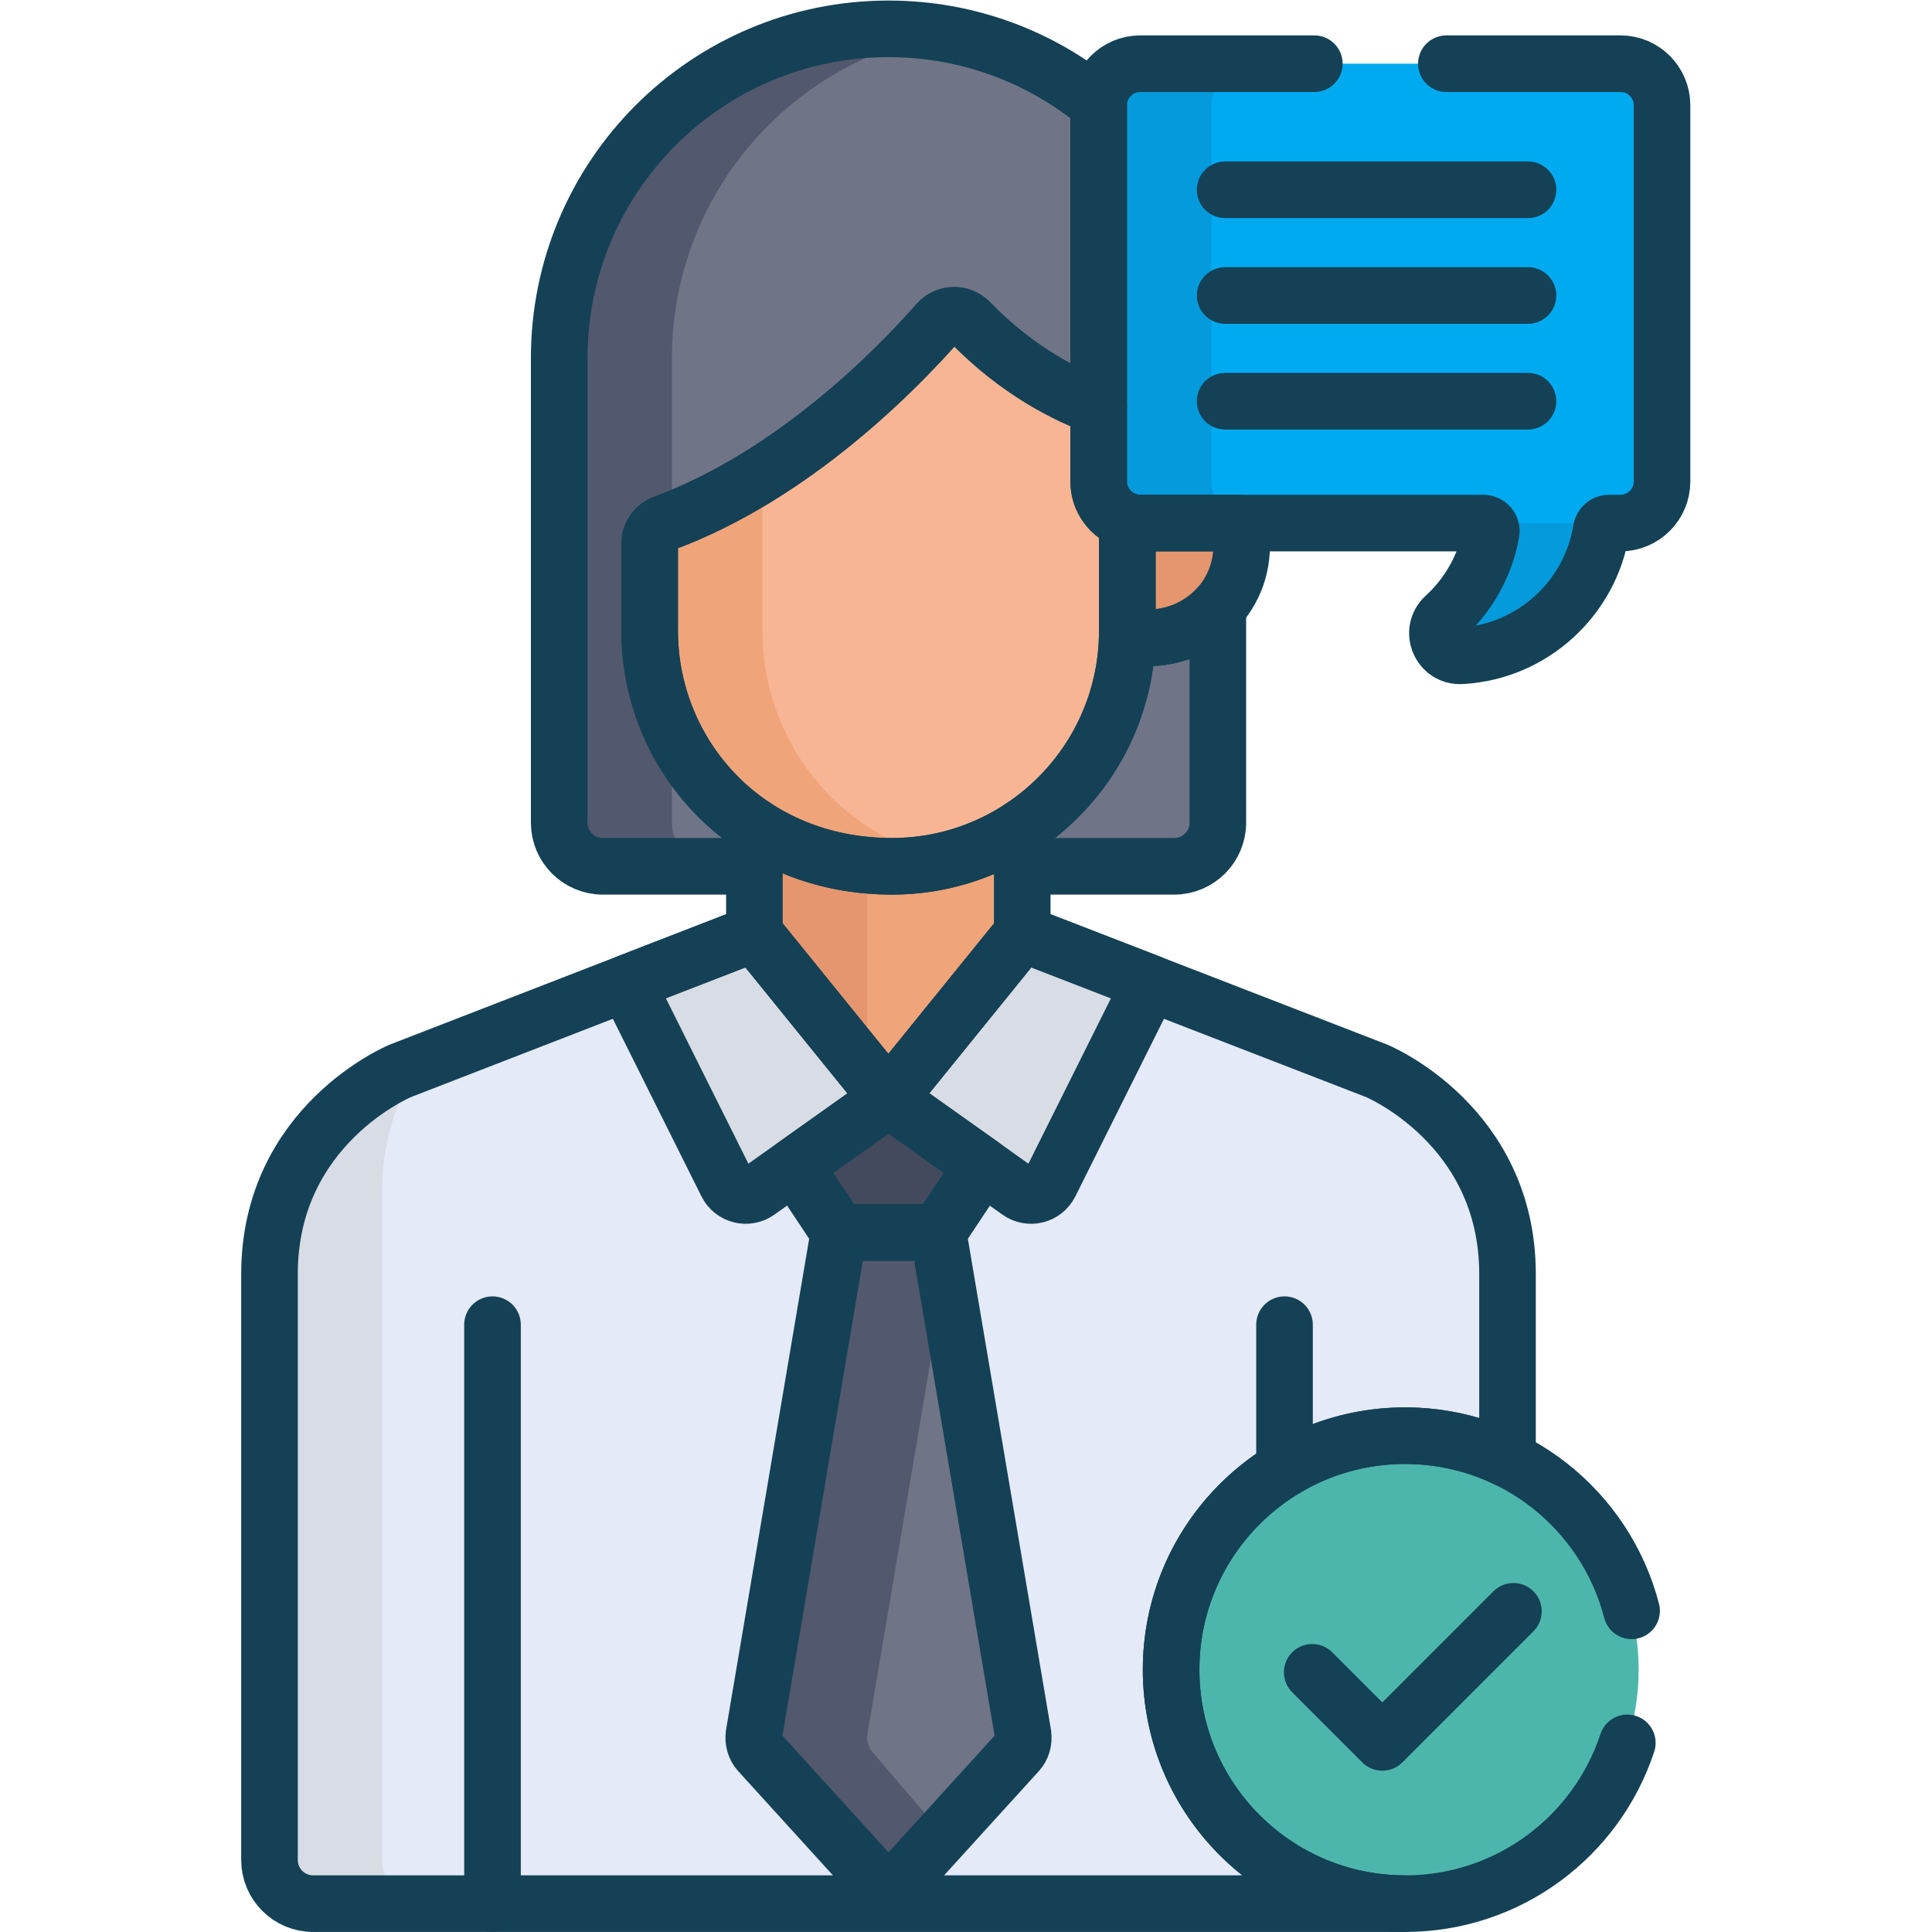 <svg xmlns="http://www.w3.org/2000/svg" xmlns:svg="http://www.w3.org/2000/svg" xmlns:xlink="http://www.w3.org/1999/xlink" xmlns:svgjs="http://svgjs.dev/svgjs" id="svg4041" width="300" height="300" viewBox="0 0 682.667 682.667"><g transform="matrix(1,0,0,1,0,0)"><defs id="defs4045"><clipPath clipPathUnits="userSpaceOnUse" id="clipPath4055"><path d="M 0,512 H 512 V 0 H 0 Z" id="path4053" fill="#144155" fill-opacity="1" data-original-color="#000000ff" stroke="none" stroke-opacity="1"></path></clipPath></defs><g id="g4047" transform="matrix(1.333,0,0,-1.333,0,682.667)"><g id="g4049"><g id="g4051" clip-path="url(#clipPath4055)"><g id="g4057" transform="translate(235.406,504.484)"><path d="m 0,0 c -48.214,0 -87.294,-39.083 -87.294,-87.296 v -123.127 c 0,-6.391 5.182,-11.574 11.574,-11.574 H 75.725 c 6.392,0 11.573,5.183 11.573,11.574 V -87.296 C 87.298,-39.083 48.216,0 0,0" style="fill-rule: nonzero;" id="path4059" fill="#707487" fill-opacity="1" data-original-color="#707487ff" stroke="none" stroke-opacity="1"></path></g><g id="g4061" transform="translate(178.112,294.062)"><path d="m 0,0 v 123.127 c 0,43.097 31.229,78.896 72.294,86.008 -4.874,0.844 -9.884,1.288 -15,1.288 C 9.08,210.423 -30,171.339 -30,123.127 V 0 c 0,-6.392 5.182,-11.574 11.574,-11.574 h 30 C 5.182,-11.574 0,-6.392 0,0" style="fill-rule: nonzero;" id="path4063" fill="#52586d" fill-opacity="1" data-original-color="#52586dff" stroke="none" stroke-opacity="1"></path></g><g id="g4065" transform="translate(297.719,391.277)"><path d="m 0,0 v -46.379 c 0,-0.453 -0.024,-0.898 -0.034,-1.348 16.548,-3.17 30.328,8.72 30.328,23.862 C 30.294,-8.735 16.532,3.146 0,0" style="fill-rule: nonzero;" id="path4067" fill="#f0a479" fill-opacity="1" data-original-color="#f0a479ff" stroke="none" stroke-opacity="1"></path></g><g id="g4069" transform="translate(322.739,382.499)"><path d="m 0,0 c -5.491,6.862 -14.717,10.739 -25.02,8.778 v -46.379 c 0,-0.452 -0.024,-0.898 -0.034,-1.347 10.318,-1.977 19.557,1.902 25.054,8.772 z" style="fill-rule: nonzero;" id="path4071" fill="#e5966e" fill-opacity="1" data-original-color="#e5966eff" stroke="none" stroke-opacity="1"></path></g><g id="g4073" transform="translate(236.309,284.488)"><path d="m 0,0 c -14.098,0 -26.44,3.975 -36.448,10.588 v -32.42 l 35.497,-43.814 35.496,43.814 V 10.465 C 24.647,3.859 12.767,0 0,0" style="fill-rule: nonzero;" id="path4075" fill="#f0a479" fill-opacity="1" data-original-color="#f0a479ff" stroke="none" stroke-opacity="1"></path></g><g id="g4077" transform="translate(229.861,284.783)"><path d="m 0,0 c -11.43,1.017 -21.55,4.709 -30,10.294 v -32.42 l 30,-37.03 z" style="fill-rule: nonzero;" id="path4079" fill="#e5966e" fill-opacity="1" data-original-color="#e5966eff" stroke="none" stroke-opacity="1"></path></g><g id="g4081" transform="translate(294.615,403.082)"><path d="m 0,0 c -7.771,2.361 -22.996,8.581 -37.663,23.708 -2.394,2.468 -6.313,2.286 -8.506,-0.213 -10.277,-11.721 -37.922,-40.364 -72.569,-53.155 -2.273,-0.84 -3.783,-3.006 -3.783,-5.429 v -23.095 c 0,-32.608 25.545,-62.41 64.215,-62.41 34.413,0 62.41,27.997 62.41,62.41 V -5.537 C 4.104,-2.989 2.438,-0.741 0,0" style="fill-rule: nonzero;" id="path4083" fill="#f7b594" fill-opacity="1" data-original-color="#f7b594ff" stroke="none" stroke-opacity="1"></path></g><g id="g4085" transform="translate(202.094,344.898)"><path d="M 0,0 V 41.646 C -8.101,36.552 -16.903,31.962 -26.217,28.523 -28.49,27.684 -30,25.518 -30,23.094 V 0 c 0,-32.608 25.546,-62.41 64.215,-62.41 4.989,0 9.837,0.605 14.491,1.716 C 18.869,-53.942 0,-28.016 0,0" style="fill-rule: nonzero;" id="path4087" fill="#f0a479" fill-opacity="1" data-original-color="#f0a479ff" stroke="none" stroke-opacity="1"></path></g><g id="g4089" transform="translate(364.758,228.29)"><path d="m 0,0 -60.834,23.56 -25.707,-51.522 c -1.535,-3.075 -5.451,-4.055 -8.252,-2.065 l -33.58,23.848 -1.028,-1.269 -1.011,1.247 -33.548,-23.826 c -2.801,-1.99 -6.717,-1.01 -8.251,2.065 L -197.921,23.564 -258.705,0 c 0,0 -34.731,-14.278 -34.731,-53.872 V -209.2 c 0,-6.392 5.182,-11.574 11.573,-11.574 H 23.159 c 6.391,0 11.573,5.182 11.573,11.574 V -53.872 C 34.732,-14.278 0,0 0,0" style="fill-rule: nonzero;" id="path4091" fill="#e4eaf8" fill-opacity="1" data-original-color="#e4eaf8ff" stroke="none" stroke-opacity="1"></path></g><g id="g4093" transform="translate(248.423,186.137)"><path d="m 0,0 h -26.062 l -22.621,-133.778 c -0.236,-1.714 0.267,-3.455 1.341,-4.637 l 29.606,-34.678 c 2.478,-2.902 6.964,-2.902 9.441,0 l 29.607,34.678 c 1.073,1.182 1.577,2.923 1.34,4.637 z" style="fill-rule: nonzero;" id="path4095" fill="#707487" fill-opacity="1" data-original-color="#707487ff" stroke="none" stroke-opacity="1"></path></g><g id="g4097" transform="translate(231.259,47.723)"><path d="m 0,0 c -1.074,1.182 -1.578,2.922 -1.341,4.637 l 20.565,121.618 -2.06,12.16 H -8.898 L -31.518,4.637 C -31.755,2.922 -31.251,1.182 -30.177,0 l 29.606,-34.678 c 2.477,-2.902 6.963,-2.902 9.441,0 l 10.367,12.144 z" style="fill-rule: nonzero;" id="path4099" fill="#52586d" fill-opacity="1" data-original-color="#52586dff" stroke="none" stroke-opacity="1"></path></g><g id="g4101" transform="translate(101.322,19.089)"><path d="m 0,0 v 177.664 c 0,14.464 4.641,25.537 10.525,33.782 L 4.732,209.2 C 4.732,209.2 -30,194.922 -30,155.328 V 0 c 0,-6.392 5.182,-11.574 11.574,-11.574 h 30 C 5.182,-11.574 0,-6.392 0,0" style="fill-rule: nonzero;" id="path4103" fill="#d8dce5" fill-opacity="1" data-original-color="#d8dce5ff" stroke="none" stroke-opacity="1"></path></g><g id="g4105" transform="translate(434.364,69.539)"><path d="m 0,0 c 0,-34.254 -27.77,-62.023 -62.024,-62.023 -34.254,0 -62.024,27.769 -62.024,62.023 0,34.255 27.77,62.024 62.024,62.024 C -27.77,62.024 0,34.255 0,0" style="fill-rule: nonzero;" id="path4107" fill="#4DB6AC" fill-opacity="1" data-original-color="#6fd844ff" stroke="none" stroke-opacity="1"></path></g><g id="g4109" transform="translate(340.224,69.54)"><path d="m 0,0 c 0,29.097 20.041,53.504 47.069,60.197 -4.79,1.186 -9.797,1.826 -14.954,1.826 -34.254,0 -62.023,-27.769 -62.023,-62.023 0,-34.255 27.769,-62.024 62.023,-62.024 5.157,0 10.164,0.64 14.954,1.827 C 20.041,-53.504 0,-29.098 0,0" style="fill-rule: nonzero;" id="path4111" fill="#4DB6AC" fill-opacity="1" data-original-color="#5fbf32ff" stroke="none" stroke-opacity="1"></path></g><g id="g4113" transform="translate(429.455,495.244)"><path d="m 0,0 h -127.348 c -6.045,0 -10.991,-4.946 -10.991,-10.991 v -99.789 c 0,-6.045 4.946,-10.991 10.991,-10.991 h 91.004 c 1.32,0 2.296,-1.2 2.064,-2.499 -1.571,-8.766 -6.008,-16.535 -12.314,-22.301 -4.126,-3.772 -1.252,-10.674 4.331,-10.379 0.145,0.008 0.289,0.016 0.435,0.025 18.569,1.18 33.814,15.267 36.718,33.384 0.164,1.019 1.038,1.77 2.07,1.77 H 0 c 6.045,0 10.991,4.946 10.991,10.991 v 99.789 C 10.991,-4.946 6.045,0 0,0" style="fill-rule: nonzero;" id="path4115" fill="#00aaf0" fill-opacity="1" data-original-color="#00aaf0ff" stroke="none" stroke-opacity="1"></path></g><g id="g4117" transform="translate(424.345,371.703)"><path d="M 0,0 C 0.058,0.358 0.207,0.681 0.417,0.952 0.038,1.444 -0.55,1.77 -1.233,1.77 h -30 c 1.319,0 2.296,-1.2 2.063,-2.499 -1.57,-8.766 -6.008,-16.535 -12.313,-22.301 -4.126,-3.772 -1.252,-10.674 4.331,-10.379 0.144,0.008 0.289,0.016 0.434,0.025 C -18.148,-32.204 -2.903,-18.117 0,0" style="fill-rule: nonzero;" id="path4119" fill="#059adb" fill-opacity="1" data-original-color="#059adbff" stroke="none" stroke-opacity="1"></path></g><g id="g4121" transform="translate(321.117,384.464)"><path d="m 0,0 v 99.789 c 0,6.045 4.946,10.991 10.991,10.991 h -30 C -25.054,110.78 -30,105.834 -30,99.789 V 0 c 0,-6.045 4.946,-10.991 10.991,-10.991 h 30 C 4.946,-10.991 0,-6.045 0,0" style="fill-rule: nonzero;" id="path4123" fill="#059adb" fill-opacity="1" data-original-color="#059adbff" stroke="none" stroke-opacity="1"></path></g><g id="g4125" transform="translate(235.429,220.811)"><path d="M 0,0 V 0.03 L -0.021,0.015 -0.042,0.03 V 0 l -24.886,-15.674 11.763,-19.704 H -0.042 0 13.123 l 11.763,19.704 z" style="fill-rule: nonzero;" id="path4127" fill="#434a5e" fill-opacity="1" data-original-color="#434a5eff" stroke="none" stroke-opacity="1"></path></g><g id="g4129" transform="translate(278.217,198.327)"><path d="M 0,0 26.544,53.198 -7.363,66.329 -42.86,22.514 -8.252,-2.064 C -5.45,-4.054 -1.535,-3.075 0,0" style="fill-rule: nonzero;" id="path4131" fill="#d8dce5" fill-opacity="1" data-original-color="#d8dce5ff" stroke="none" stroke-opacity="1"></path></g><g id="g4133" transform="translate(192.547,198.327)"><path d="M 0,0 -26.543,53.198 7.363,66.329 42.859,22.514 8.252,-2.064 C 5.451,-4.054 1.535,-3.075 0,0" style="fill-rule: nonzero;" id="path4135" fill="#d8dce5" fill-opacity="1" data-original-color="#d8dce5ff" stroke="none" stroke-opacity="1"></path></g><g id="g4137" transform="translate(235.545,220.811)"><path d="M 0,0 V 0.03 L -0.021,0.015 -0.042,0.03 V 0 l -24.886,-17.674 11.763,-17.704 H -0.042 0 13.122 l 11.764,17.704 z" style="stroke-linecap: round; stroke-linejoin: round; stroke-miterlimit: 10; stroke-dasharray: none;" id="path4139" fill="none" fill-opacity="1" stroke="#144155" stroke-opacity="1" data-original-stroke-color="#000000ff" stroke-width="15" data-original-stroke-width="15"></path></g><g id="g4141" transform="translate(271.192,52.359)"><path d="m 0,0 -22.524,133.074 h -13.122 -0.043 -13.123 L -71.335,0 c -0.237,-1.714 0.267,-3.455 1.341,-4.637 l 34.305,-37.738 v -0.047 l 0.021,0.023 0.022,-0.023 v 0.047 L -1.342,-4.637 C -0.268,-3.455 0.236,-1.714 0,0 Z" style="stroke-linecap: round; stroke-linejoin: round; stroke-miterlimit: 10; stroke-dasharray: none;" id="path4143" fill="none" fill-opacity="1" stroke="#144155" stroke-opacity="1" data-original-stroke-color="#000000ff" stroke-width="15" data-original-stroke-width="15"></path></g><g id="g4145" transform="translate(298.8,343.551)"><path d="m 0,0 c -0.453,-21.229 -11.548,-39.877 -28.165,-50.813 0.095,0.063 0.192,0.121 0.286,0.183 v -10.433 h 40.325 c 6.392,0 11.574,5.182 11.574,11.574 V 7.57 C 18.439,1.46 9.698,-1.858 0,0 Z" style="stroke-linecap: round; stroke-linejoin: round; stroke-miterlimit: 10; stroke-dasharray: none;" id="path4147" fill="none" fill-opacity="1" stroke="#144155" stroke-opacity="1" data-original-stroke-color="#000000ff" stroke-width="15" data-original-stroke-width="15"></path></g><g id="g4149" transform="translate(130.551,7.516)"><path d="M 0,0 V 153.474" style="stroke-linecap: round; stroke-linejoin: round; stroke-miterlimit: 10; stroke-dasharray: none;" id="path4151" fill="none" fill-opacity="1" stroke="#144155" stroke-opacity="1" data-original-stroke-color="#000000ff" stroke-width="15" data-original-stroke-width="15"></path></g><g id="g4153" transform="translate(278.332,198.327)"><path d="M 0,0 26.544,53.198 -7.362,66.329 -42.859,22.514 -8.251,-2.064 C -5.45,-4.054 -1.534,-3.075 0,0 Z" style="stroke-linecap: round; stroke-linejoin: round; stroke-miterlimit: 10; stroke-dasharray: none;" id="path4155" fill="none" fill-opacity="1" stroke="#144155" stroke-opacity="1" data-original-stroke-color="#000000ff" stroke-width="15" data-original-stroke-width="15"></path></g><g id="g4157" transform="translate(192.663,198.327)"><path d="M 0,0 -26.544,53.198 7.363,66.329 42.859,22.514 8.251,-2.064 C 5.45,-4.054 1.535,-3.075 0,0 Z" style="stroke-linecap: round; stroke-linejoin: round; stroke-miterlimit: 10; stroke-dasharray: none;" id="path4159" fill="none" fill-opacity="1" stroke="#144155" stroke-opacity="1" data-original-stroke-color="#000000ff" stroke-width="15" data-original-stroke-width="15"></path></g><g id="g4161" transform="translate(236.424,282.487)"><path d="m 0,0 c -14.098,0 -26.44,3.975 -36.448,10.589 v -28.42 l 35.497,-43.815 35.497,43.815 V 10.465 C 24.646,3.86 12.768,0 0,0 Z" style="stroke-linecap: round; stroke-linejoin: round; stroke-miterlimit: 10; stroke-dasharray: none;" id="path4163" fill="none" fill-opacity="1" stroke="#144155" stroke-opacity="1" data-original-stroke-color="#000000ff" stroke-width="15" data-original-stroke-width="15"></path></g><g id="g4165" transform="translate(310.432,69.539)"><path d="m 0,0 c 0,34.255 27.769,62.024 62.023,62.024 9.739,0 18.951,-2.25 27.152,-6.25 v 49.104 c 0,39.594 -34.733,53.872 -34.733,53.872 l -93.904,36.368 -35.496,-43.816 -35.498,43.816 -93.806,-36.368 c 0,0 -34.732,-14.278 -34.732,-53.872 V -50.45 c 0,-6.391 5.182,-11.573 11.574,-11.573 H 62.023 C 27.769,-62.023 0,-34.254 0,0 Z" style="stroke-linecap: round; stroke-linejoin: round; stroke-miterlimit: 10; stroke-dasharray: none;" id="path4167" fill="none" fill-opacity="1" stroke="#144155" stroke-opacity="1" data-original-stroke-color="#000000ff" stroke-width="15" data-original-stroke-width="15"></path></g><g id="g4169" transform="translate(347.839,68.841)"><path d="m 0,0 18.583,-18.583 34.75,34.75" style="stroke-linecap: round; stroke-linejoin: round; stroke-miterlimit: 10; stroke-dasharray: none;" id="path4171" fill="none" fill-opacity="1" stroke="#144155" stroke-opacity="1" data-original-stroke-color="#000000ff" stroke-width="15" data-original-stroke-width="15"></path></g><g id="g4173" transform="translate(340.496,122.703)"><path d="M 0,0 V 38.287" style="stroke-linecap: round; stroke-linejoin: round; stroke-miterlimit: 10; stroke-dasharray: none;" id="path4175" fill="none" fill-opacity="1" stroke="#144155" stroke-opacity="1" data-original-stroke-color="#000000ff" stroke-width="15" data-original-stroke-width="15"></path></g><g id="g4177" transform="translate(291.232,384.464)"><path d="m 0,0 v 19.787 c -8.333,3.017 -21.454,9.43 -34.164,22.539 -2.395,2.468 -6.314,2.286 -8.506,-0.213 -10.277,-11.721 -37.923,-40.364 -72.57,-53.155 -2.272,-0.84 -3.782,-3.006 -3.782,-5.43 v -23.094 c 0,-32.608 25.545,-62.411 64.215,-62.411 34.412,0 62.41,27.998 62.41,62.411 v 29.119 C 3.204,-9.01 0,-4.863 0,0 Z" style="stroke-linecap: round; stroke-linejoin: round; stroke-miterlimit: 10; stroke-dasharray: none;" id="path4179" fill="none" fill-opacity="1" stroke="#144155" stroke-opacity="1" data-original-stroke-color="#000000ff" stroke-width="15" data-original-stroke-width="15"></path></g><g id="g4181" transform="translate(291.232,484.253)"><path d="m 0,0 c 0,0.047 0.007,0.093 0.008,0.14 -15.117,12.546 -34.535,20.091 -55.717,20.091 -48.215,0 -87.295,-39.084 -87.295,-87.296 v -123.126 c 0,-6.392 5.182,-11.575 11.574,-11.575 h 40.125 v 10.621 c -17.411,11.533 -27.717,31.089 -27.717,51.79 v 23.094 c 0,2.424 1.51,4.59 3.783,5.43 34.646,12.791 62.292,41.434 72.569,53.155 2.192,2.499 6.112,2.68 8.506,0.213 12.71,-13.109 25.83,-19.522 34.164,-22.539 z" style="stroke-linecap: round; stroke-linejoin: round; stroke-miterlimit: 10; stroke-dasharray: none;" id="path4183" fill="none" fill-opacity="1" stroke="#144155" stroke-opacity="1" data-original-stroke-color="#000000ff" stroke-width="15" data-original-stroke-width="15"></path></g><g id="g4185" transform="translate(302.223,373.473)"><path d="m 0,0 c -1.182,0 -2.319,0.194 -3.388,0.544 v -29.119 c 0,-0.452 -0.025,-0.897 -0.035,-1.347 16.549,-3.171 30.329,8.72 30.329,23.861 0,2.095 -0.272,4.123 -0.77,6.061 z" style="stroke-linecap: round; stroke-linejoin: round; stroke-miterlimit: 10; stroke-dasharray: none;" id="path4187" fill="none" fill-opacity="1" stroke="#144155" stroke-opacity="1" data-original-stroke-color="#000000ff" stroke-width="15" data-original-stroke-width="15"></path></g><g id="g4189" transform="translate(324.756,405.778)"><path d="M 0,0 H 80.281" style="stroke-linecap: round; stroke-linejoin: round; stroke-miterlimit: 10; stroke-dasharray: none;" id="path4191" fill="none" fill-opacity="1" stroke="#144155" stroke-opacity="1" data-original-stroke-color="#000000ff" stroke-width="15" data-original-stroke-width="15"></path></g><g id="g4193" transform="translate(324.756,433.799)"><path d="M 0,0 H 80.281" style="stroke-linecap: round; stroke-linejoin: round; stroke-miterlimit: 10; stroke-dasharray: none;" id="path4195" fill="none" fill-opacity="1" stroke="#144155" stroke-opacity="1" data-original-stroke-color="#000000ff" stroke-width="15" data-original-stroke-width="15"></path></g><g id="g4197" transform="translate(324.756,461.821)"><path d="M 0,0 H 80.281" style="stroke-linecap: round; stroke-linejoin: round; stroke-miterlimit: 10; stroke-dasharray: none;" id="path4199" fill="none" fill-opacity="1" stroke="#144155" stroke-opacity="1" data-original-stroke-color="#000000ff" stroke-width="15" data-original-stroke-width="15"></path></g><g id="g4201" transform="translate(348.397,495.244)"><path d="m 0,0 h -46.173 c -6.046,0 -10.992,-4.946 -10.992,-10.991 v -99.789 c 0,-6.045 4.946,-10.991 10.991,-10.991 H 44.83 c 1.32,0 2.296,-1.2 2.064,-2.499 -1.57,-8.766 -6.007,-16.535 -12.313,-22.301 -4.126,-3.772 -1.253,-10.674 4.33,-10.379 0.145,0.008 0.29,0.016 0.436,0.025 18.568,1.18 33.814,15.267 36.717,33.384 0.164,1.019 1.039,1.77 2.07,1.77 h 3.04 c 6.046,0 10.991,4.946 10.991,10.991 v 99.789 C 92.165,-4.946 87.22,0 81.175,0 H 35" style="stroke-linecap: round; stroke-linejoin: round; stroke-miterlimit: 10; stroke-dasharray: none;" id="path4203" fill="none" fill-opacity="1" stroke="#144155" stroke-opacity="1" data-original-stroke-color="#000000ff" stroke-width="15" data-original-stroke-width="15"></path></g><g id="g4205" transform="translate(432.5,85.134)"><path d="m 0,0 c -6.916,26.706 -31.176,46.429 -60.044,46.429 -34.255,0 -62.023,-27.769 -62.023,-62.023 0,-34.255 27.768,-62.024 62.023,-62.024 27.475,0 50.762,17.871 58.91,42.618" style="stroke-linecap: round; stroke-linejoin: round; stroke-miterlimit: 10; stroke-dasharray: none;" id="path4207" fill="none" fill-opacity="1" stroke="#144155" stroke-opacity="1" data-original-stroke-color="#000000ff" stroke-width="15" data-original-stroke-width="15"></path></g></g></g></g></g></svg>